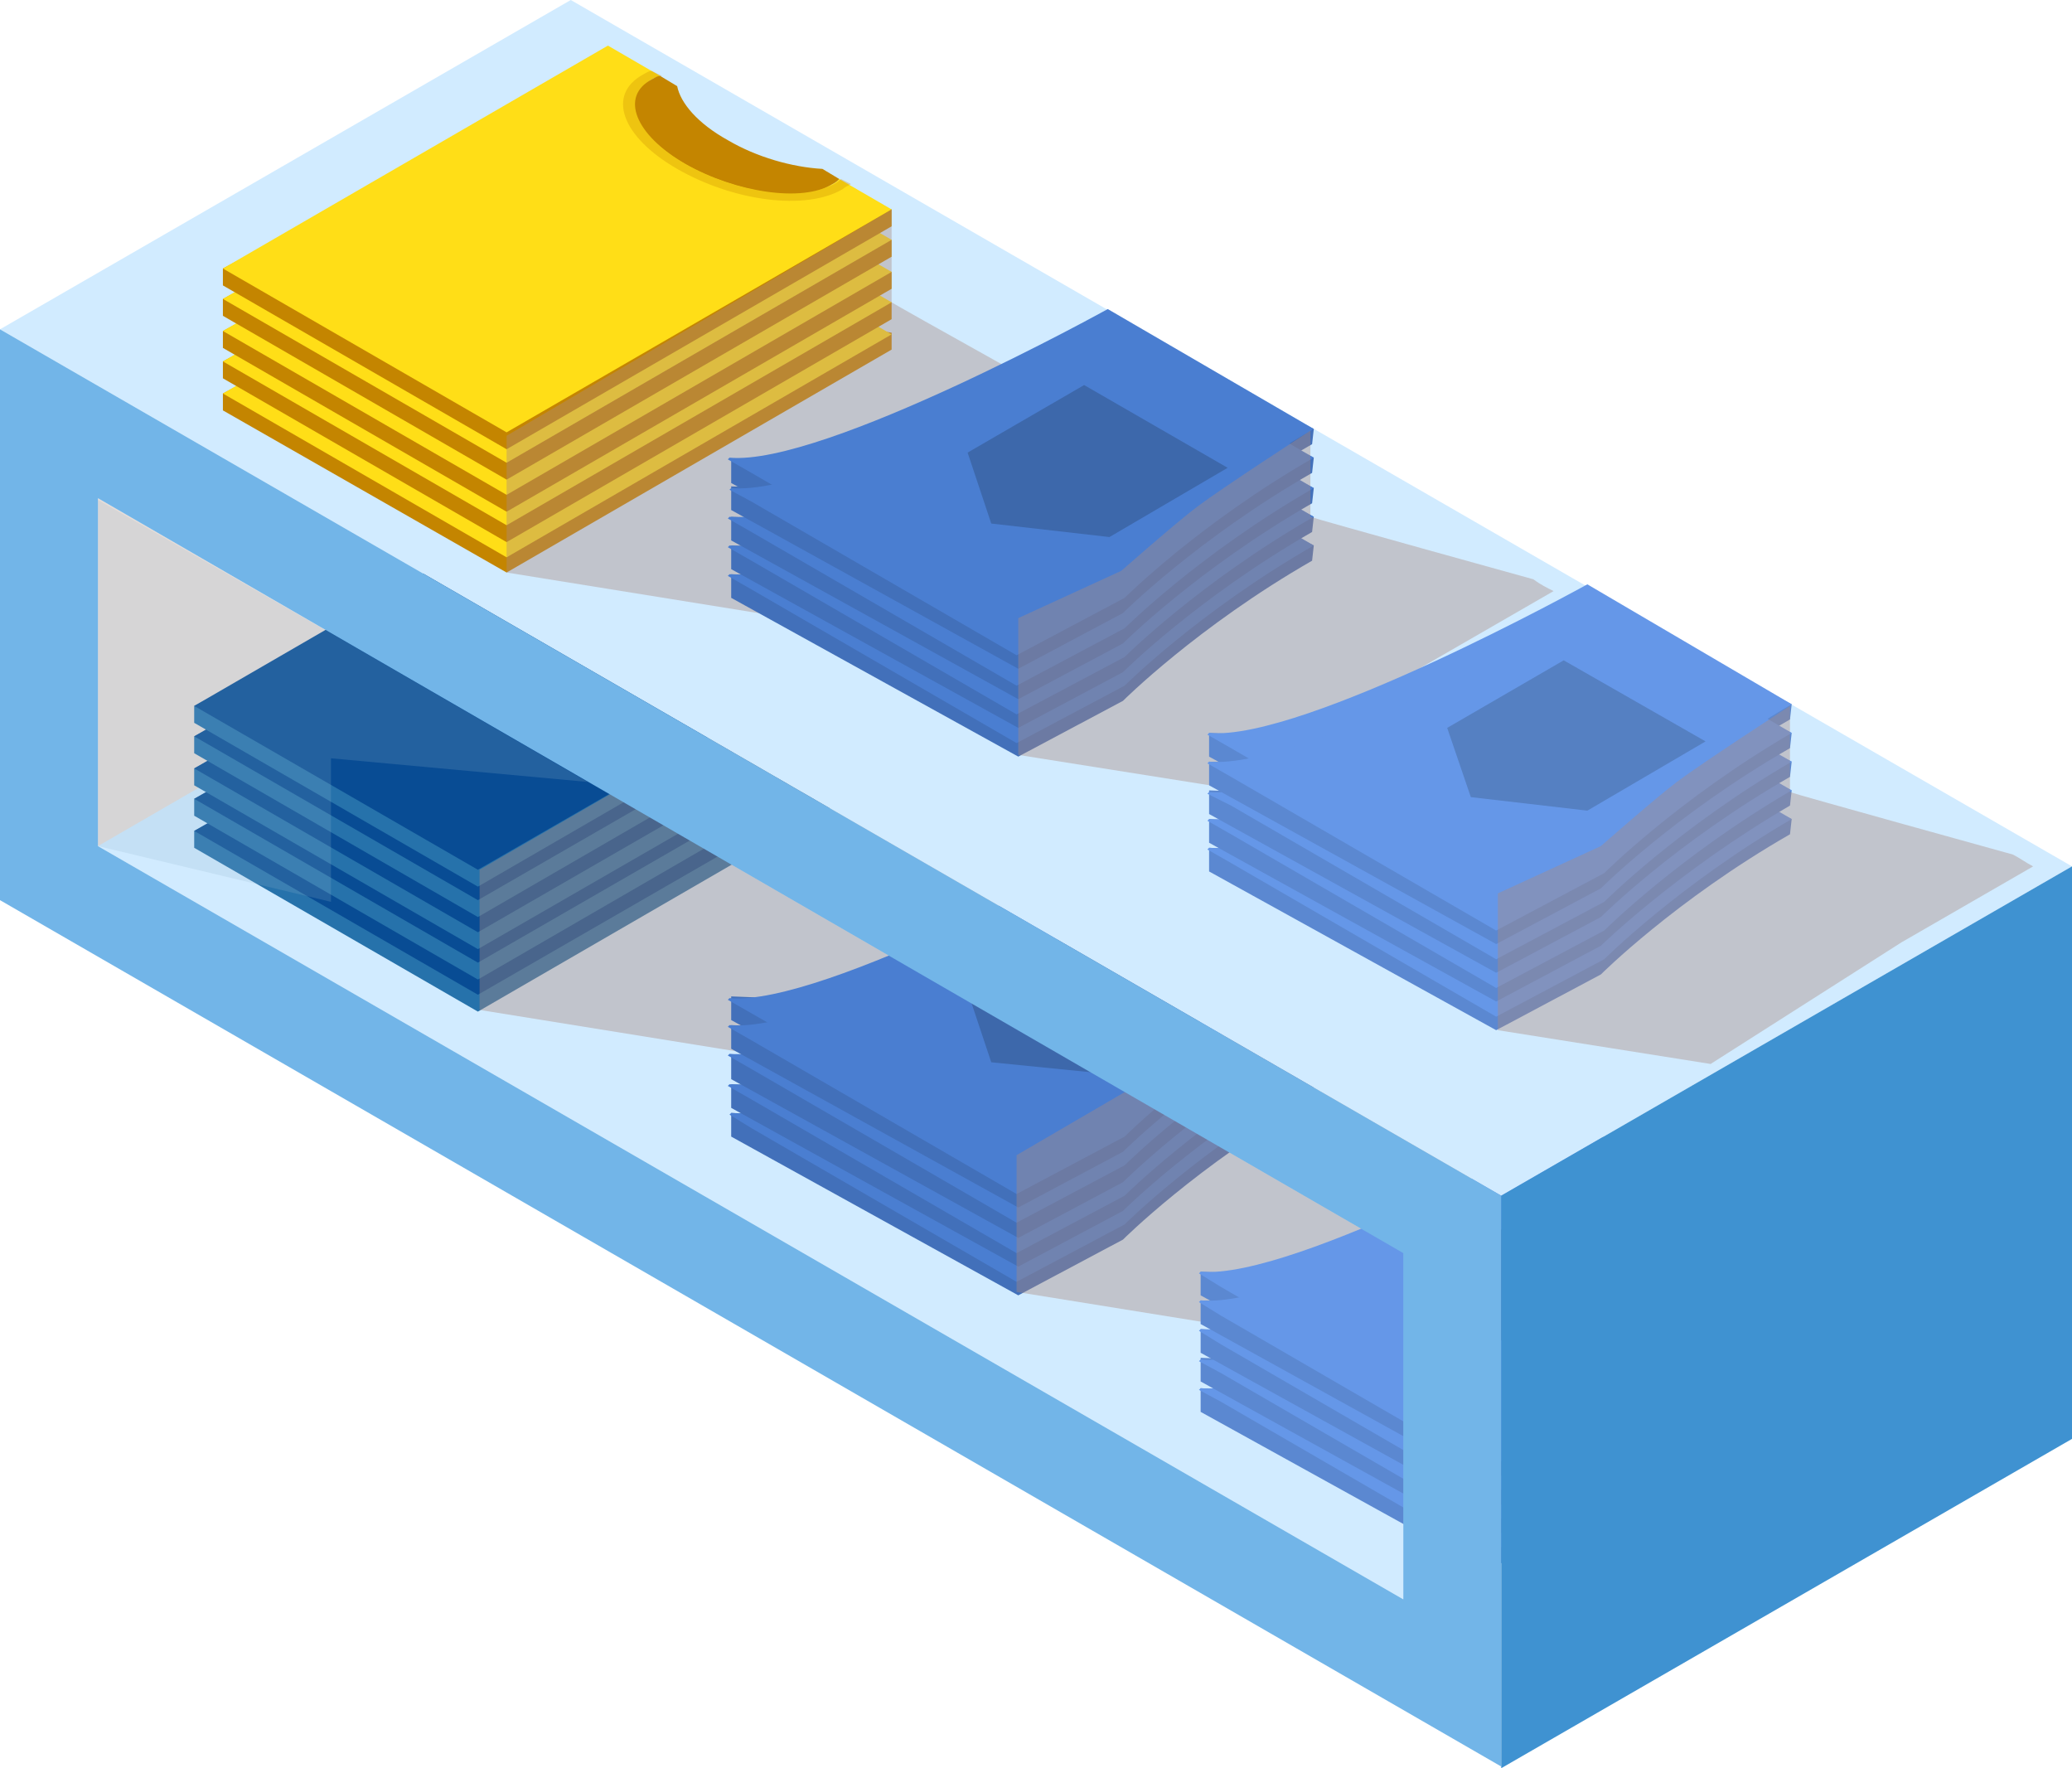 <?xml version="1.0" encoding="utf-8"?>
<!-- Generator: Adobe Illustrator 24.2.0, SVG Export Plug-In . SVG Version: 6.00 Build 0)  -->
<svg version="1.1" id="Layer_1" xmlns="http://www.w3.org/2000/svg" xmlns:xlink="http://www.w3.org/1999/xlink" x="0px" y="0px"
	 viewBox="0 0 122.7 104.7" style="enable-background:new 0 0 122.7 104.7;" xml:space="preserve">
<style type="text/css">
	.st0{fill:#D1EBFF;}
	.st1{fill:#E7DDD8;}
	.st2{fill:#2672AB;}
	.st3{fill:#084C94;}
	.st4{fill:#A8CFF0;}
	.st5{opacity:0.4;fill:#AB8980;}
	.st6{fill:#4270BA;}
	.st7{fill:#355994;}
	.st8{fill:#4A7ED1;}
	.st9{fill:#3D68AB;}
	.st10{fill:#5B88D1;}
	.st11{fill:#4B6FAB;}
	.st12{fill:#6597E8;}
	.st13{fill:#5580C2;}
	.st14{fill:#72B5E8;}
	.st15{opacity:0.2;fill:#92B4D1;}
	.st16{fill:#C48500;}
	.st17{fill:#FFDE17;}
	.st18{opacity:0.3;fill:#C48500;}
	.st19{fill:#3F92D1;}
</style>
<g>
	<polygon class="st0" points="83.1,74.2 83.1,94.7 5.8,50.1 5.8,29.5 23.6,39.8 	"/>
	<polygon class="st1" points="23.6,39.8 5.8,50.1 5.8,29.5 	"/>
	<g>
		<g>
			<path class="st2" d="M48.7,45.2L48.7,45.2l-0.6-0.3l-1-0.6c-1.8-0.1-3.8-0.7-5.6-1.7c-1.7-1-2.8-2.2-3-3.2l-1-0.6l-3.1-1.8
				L11.5,49.2v1l16.8,9.7l22.8-13.2v-1L48.7,45.2z"/>
			<g>
				<path class="st3" d="M51.2,45.7L28.3,58.9l-16.8-9.7L34.4,36l3.1,1.8c-0.2,0.1-0.4,0.1-0.5,0.2c-1.8,1.1-0.9,3.3,2,5
					c3,1.7,6.8,2.2,8.7,1.2c0.2-0.1,0.3-0.2,0.4-0.3L51.2,45.7z"/>
				<path class="st4" d="M48.2,44.5c-2.2,1.3-6.5,0.7-9.8-1.2c-3.3-1.9-4.2-4.4-2-5.6c0.2-0.1,0.3-0.2,0.5-0.2l0.6,0.3
					c-0.2,0.1-0.4,0.1-0.5,0.2c-1.8,1.1-0.9,3.3,2,5c3,1.7,6.8,2.2,8.7,1.2c0.2-0.1,0.3-0.2,0.4-0.3l0.6,0.3
					C48.5,44.3,48.4,44.4,48.2,44.5z"/>
				<path class="st2" d="M47.7,44.2C45.9,45.2,42,44.7,39,43c-3-1.7-3.9-4-2-5c0.2-0.1,0.3-0.2,0.5-0.2l1,0.6c0.2,1,1.2,2.2,3,3.2
					c1.7,1,3.8,1.6,5.6,1.7l1,0.6C48,44,47.8,44.1,47.7,44.2z"/>
			</g>
		</g>
		<g>
			<path class="st2" d="M48.7,43.3L48.7,43.3L48.1,43l-1-0.6c-1.8-0.1-3.8-0.7-5.6-1.7c-1.7-1-2.8-2.2-3-3.2l-1-0.6l-3.1-1.8
				L11.5,47.3v1L28.3,58l22.8-13.2v-1L48.7,43.3z"/>
			<g>
				<path class="st3" d="M51.2,43.8L28.3,57l-16.8-9.7l22.8-13.2l3.1,1.8c-0.2,0.1-0.4,0.1-0.5,0.2c-1.8,1.1-0.9,3.3,2,5
					c3,1.7,6.8,2.2,8.7,1.2c0.2-0.1,0.3-0.2,0.4-0.3L51.2,43.8z"/>
				<path class="st4" d="M48.2,42.7c-2.2,1.3-6.5,0.7-9.8-1.2c-3.3-1.9-4.2-4.4-2-5.6c0.2-0.1,0.3-0.2,0.5-0.2l0.6,0.3
					c-0.2,0.1-0.4,0.1-0.5,0.2c-1.8,1.1-0.9,3.3,2,5c3,1.7,6.8,2.2,8.7,1.2c0.2-0.1,0.3-0.2,0.4-0.3l0.6,0.3
					C48.5,42.5,48.4,42.6,48.2,42.7z"/>
				<path class="st2" d="M47.7,42.3c-1.8,1.1-5.7,0.5-8.7-1.2c-3-1.7-3.9-4-2-5c0.2-0.1,0.3-0.2,0.5-0.2l1,0.6c0.2,1,1.2,2.2,3,3.2
					c1.7,1,3.8,1.6,5.6,1.7l1,0.6C48,42.1,47.8,42.2,47.7,42.3z"/>
			</g>
		</g>
		<g>
			<path class="st2" d="M48.7,41.5L48.7,41.5l-0.6-0.3l-1-0.6c-1.8-0.1-3.8-0.7-5.6-1.7c-1.7-1-2.8-2.2-3-3.2l-1-0.6l-3.1-1.8
				L11.5,45.5v1l16.8,9.7L51.2,43v-1L48.7,41.5z"/>
			<g>
				<path class="st3" d="M51.2,42L28.3,55.2l-16.8-9.7l22.8-13.2l3.1,1.8c-0.2,0.1-0.4,0.1-0.5,0.2c-1.8,1.1-0.9,3.3,2,5
					c3,1.7,6.8,2.2,8.7,1.2c0.2-0.1,0.3-0.2,0.4-0.3L51.2,42z"/>
				<path class="st4" d="M48.2,40.8c-2.2,1.3-6.5,0.7-9.8-1.2c-3.3-1.9-4.2-4.4-2-5.6c0.2-0.1,0.3-0.2,0.5-0.2l0.6,0.3
					c-0.2,0.1-0.4,0.1-0.5,0.2c-1.8,1.1-0.9,3.3,2,5c3,1.7,6.8,2.2,8.7,1.2c0.2-0.1,0.3-0.2,0.4-0.3l0.6,0.3
					C48.5,40.6,48.4,40.7,48.2,40.8z"/>
				<path class="st2" d="M47.7,40.5C45.9,41.6,42,41,39,39.3c-3-1.7-3.9-4-2-5c0.2-0.1,0.3-0.2,0.5-0.2l1,0.6c0.2,1,1.2,2.2,3,3.2
					c1.7,1,3.8,1.6,5.6,1.7l1,0.6C48,40.3,47.8,40.4,47.7,40.5z"/>
			</g>
		</g>
		<g>
			<path class="st2" d="M48.7,39.6L48.7,39.6l-0.6-0.3l-1-0.6c-1.8-0.1-3.8-0.7-5.6-1.7c-1.7-1-2.8-2.2-3-3.2l-1-0.6l-3.1-1.8
				L11.5,43.6v1l16.8,9.7l22.8-13.2v-1L48.7,39.6z"/>
			<g>
				<path class="st3" d="M51.2,40.1L28.3,53.3l-16.8-9.7l22.8-13.2l3.1,1.8c-0.2,0.1-0.4,0.1-0.5,0.2c-1.8,1.1-0.9,3.3,2,5
					c3,1.7,6.8,2.2,8.7,1.2c0.2-0.1,0.3-0.2,0.4-0.3L51.2,40.1z"/>
				<path class="st4" d="M48.2,39c-2.2,1.3-6.5,0.7-9.8-1.2c-3.3-1.9-4.2-4.4-2-5.6c0.2-0.1,0.3-0.2,0.5-0.2l0.6,0.3
					c-0.2,0.1-0.4,0.1-0.5,0.2c-1.8,1.1-0.9,3.3,2,5c3,1.7,6.8,2.2,8.7,1.2c0.2-0.1,0.3-0.2,0.4-0.3l0.6,0.3
					C48.5,38.8,48.4,38.9,48.2,39z"/>
				<path class="st2" d="M47.7,38.7c-1.8,1.1-5.7,0.5-8.7-1.2c-3-1.7-3.9-4-2-5c0.2-0.1,0.3-0.2,0.5-0.2l1,0.6c0.2,1,1.2,2.2,3,3.2
					c1.7,1,3.8,1.6,5.6,1.7l1,0.6C48,38.5,47.8,38.6,47.7,38.7z"/>
			</g>
		</g>
		<g>
			<path class="st2" d="M48.7,37.8L48.7,37.8l-0.6-0.3l-1-0.6c-1.8-0.1-3.8-0.7-5.6-1.7c-1.7-1-2.8-2.2-3-3.2l-1-0.6l-3.1-1.8
				L11.5,41.8v1l16.8,9.7l22.8-13.2v-1L48.7,37.8z"/>
			<g>
				<path class="st3" d="M51.2,38.3L28.3,51.5l-16.8-9.7l22.8-13.2l3.1,1.8c-0.2,0.1-0.4,0.1-0.5,0.2c-1.8,1.1-0.9,3.3,2,5
					c3,1.7,6.8,2.2,8.7,1.2c0.2-0.1,0.3-0.2,0.4-0.3L51.2,38.3z"/>
				<path class="st4" d="M48.2,37.1c-2.2,1.3-6.5,0.7-9.8-1.2c-3.3-1.9-4.2-4.4-2-5.6c0.2-0.1,0.3-0.2,0.5-0.2l0.6,0.3
					c-0.2,0.1-0.4,0.1-0.5,0.2c-1.8,1.1-0.9,3.3,2,5c3,1.7,6.8,2.2,8.7,1.2c0.2-0.1,0.3-0.2,0.4-0.3l0.6,0.3
					C48.5,36.9,48.4,37,48.2,37.1z"/>
				<path class="st2" d="M47.7,36.8c-1.8,1.1-5.7,0.5-8.7-1.2c-3-1.7-3.9-4-2-5c0.2-0.1,0.3-0.2,0.5-0.2l1,0.6c0.2,1,1.2,2.2,3,3.2
					c1.7,1,3.8,1.6,5.6,1.7l1,0.6C48,36.6,47.8,36.7,47.7,36.8z"/>
			</g>
		</g>
	</g>
	<path class="st5" d="M63.7,50.8c0,0-12.4-6.9-12.5-7l0-5.5L28.4,51.5v8.3l0,0l15.5,2.5l13.3-6.2l7.8-4.5
		C64.5,51.4,64.2,51.1,63.7,50.8z"/>
	<g>
		<g>
			<g>
				<path class="st6" d="M77.8,64.2l-0.1,0.9c-6.8,3.9-11.2,8.3-11.2,8.3l-6.2,3.3l-17-9.4l0-1.4l7.7,0.3l14.6-8.1L77.8,64.2z"/>
				<polygon class="st7" points="58.6,68.9 57.2,64.8 64.1,60.8 72.6,65.6 65.5,69.7 				"/>
			</g>
			<g>
				<path class="st8" d="M77.8,64.2c-6.8,3.9-11.2,8.3-11.2,8.3l-6.4,3.4l-15.7-9.1L43.2,66l0.1-0.1c5.6,0.5,22.4-8.8,22.4-8.8
					L77.8,64.2z"/>
				<polygon class="st9" points="58.7,68 57.3,63.9 64.2,59.9 72.7,64.7 65.7,68.8 				"/>
			</g>
		</g>
		<g>
			<g>
				<path class="st6" d="M77.8,62.5l-0.1,0.9c-6.8,3.9-11.2,8.3-11.2,8.3L60.3,75l-17-9.4l0-1.4l7.7,0.3l14.6-8.1L77.8,62.5z"/>
				<polygon class="st7" points="58.6,67.2 57.2,63.1 64.1,59.1 72.6,63.9 65.5,68 				"/>
			</g>
			<g>
				<path class="st8" d="M77.8,62.5c-6.8,3.9-11.2,8.3-11.2,8.3l-6.4,3.4l-15.7-9.1l-1.4-0.8l0.1-0.1c5.6,0.5,22.4-8.8,22.4-8.8
					L77.8,62.5z"/>
				<polygon class="st9" points="58.7,66.3 57.3,62.2 64.2,58.2 72.7,63 65.7,67.1 				"/>
			</g>
		</g>
		<g>
			<g>
				<path class="st6" d="M77.8,60.7l-0.1,0.9C70.9,65.6,66.5,70,66.5,70l-6.2,3.3l-17-9.4l0-1.4l7.7,0.3l14.6-8.1L77.8,60.7z"/>
				<polygon class="st7" points="58.6,65.5 57.2,61.4 64.1,57.4 72.6,62.2 65.5,66.3 				"/>
			</g>
			<g>
				<path class="st8" d="M77.8,60.7C71,64.6,66.6,69,66.6,69l-6.4,3.4l-15.7-9.1l-1.4-0.8l0.1-0.1c5.6,0.5,22.4-8.8,22.4-8.8
					L77.8,60.7z"/>
				<polygon class="st9" points="58.7,64.6 57.3,60.4 64.2,56.4 72.7,61.3 65.7,65.4 				"/>
			</g>
		</g>
		<g>
			<g>
				<path class="st6" d="M77.8,57.3l-0.1,0.9c-6.8,3.9-11.2,8.3-11.2,8.3l-6.2,3.3l-17-9.4l0-1.4l7.7,0.3l14.6-8.1L77.8,57.3z"/>
				<polygon class="st7" points="58.6,62.1 57.2,57.9 64.1,53.9 72.6,58.8 65.5,62.8 				"/>
			</g>
			<g>
				<path class="st8" d="M77.8,57.3c-6.8,3.9-11.2,8.3-11.2,8.3L60.2,69L44.5,60l-1.4-0.8l0.1-0.1c5.6,0.5,22.4-8.8,22.4-8.8
					L77.8,57.3z"/>
				<polygon class="st9" points="58.7,61.2 57.3,57 64.2,53 72.7,57.9 65.7,61.9 				"/>
			</g>
		</g>
		<g>
			<g>
				<path class="st6" d="M77.8,59l-0.1,0.9c-6.8,3.9-11.2,8.3-11.2,8.3l-6.2,3.3l-17-9.4l0-1.4l7.7,0.3L65.6,53L77.8,59z"/>
				<polygon class="st7" points="58.6,63.8 57.2,59.6 64.1,55.6 72.6,60.5 65.5,64.6 				"/>
			</g>
			<g>
				<path class="st8" d="M77.8,59c-6.8,3.9-11.2,8.3-11.2,8.3l-6.4,3.4l-15.7-9.1l-1.4-0.8l0.1-0.1c5.6,0.5,22.4-8.8,22.4-8.8
					L77.8,59z"/>
				<polygon class="st9" points="58.7,62.9 57.3,58.7 64.2,54.7 72.7,59.6 65.7,63.6 				"/>
			</g>
		</g>
	</g>
	<path class="st5" d="M95.5,67.6c0,0-12.4-6.9-12.5-7l0-5.5L60.2,68.4v8.1l0,0l15.5,2.5l13.3-6.2l7.8-4.5
		C96.3,68.1,96,67.8,95.5,67.6z"/>
	<g>
		<g>
			<g>
				<path class="st10" d="M105.6,80.4l-0.1,0.9c-6.8,3.9-11.2,8.3-11.2,8.3L88.1,93l-17-9.4l0-1.4l7.7,0.3l14.6-8.1L105.6,80.4z"/>
				<polygon class="st11" points="86.4,85.2 85,81 91.9,77 100.4,81.9 93.4,85.9 				"/>
			</g>
			<g>
				<path class="st12" d="M105.6,80.4c-6.8,3.9-11.2,8.3-11.2,8.3L88,92.1l-15.7-9.1L71,82.3l0.1-0.1c5.6,0.5,22.4-8.8,22.4-8.8
					L105.6,80.4z"/>
				<polygon class="st13" points="86.5,84.2 85.1,80.1 92,76.1 100.5,81 93.5,85 				"/>
			</g>
		</g>
		<g>
			<g>
				<path class="st10" d="M105.6,78.7l-0.1,0.9c-6.8,3.9-11.2,8.3-11.2,8.3l-6.2,3.3l-17-9.4l0-1.4l7.7,0.3l14.6-8.1L105.6,78.7z"/>
				<polygon class="st11" points="86.4,83.4 85,79.3 91.9,75.3 100.4,80.2 93.4,84.2 				"/>
			</g>
			<g>
				<path class="st12" d="M105.6,78.7C98.8,82.6,94.4,87,94.4,87L88,90.4l-15.7-9.1L71,80.6l0.1-0.1c5.6,0.5,22.4-8.8,22.4-8.8
					L105.6,78.7z"/>
				<polygon class="st13" points="86.5,82.5 85.1,78.4 92,74.4 100.5,79.3 93.5,83.3 				"/>
			</g>
		</g>
		<g>
			<g>
				<path class="st10" d="M105.6,77l-0.1,0.9c-6.8,3.9-11.2,8.3-11.2,8.3l-6.2,3.3l-17-9.4l0-1.4l7.7,0.3l14.6-8.1L105.6,77z"/>
				<polygon class="st11" points="86.4,81.7 85,77.6 91.9,73.6 100.4,78.5 93.4,82.5 				"/>
			</g>
			<g>
				<path class="st12" d="M105.6,77c-6.8,3.9-11.2,8.3-11.2,8.3L88,88.7l-15.7-9.1L71,78.8l0.1-0.1c5.6,0.5,22.4-8.8,22.4-8.8
					L105.6,77z"/>
				<polygon class="st13" points="86.5,80.8 85.1,76.7 92,72.7 100.5,77.5 93.5,81.6 				"/>
			</g>
		</g>
		<g>
			<g>
				<path class="st10" d="M105.6,73.6l-0.1,0.9c-6.8,3.9-11.2,8.3-11.2,8.3l-6.2,3.3l-17-9.4l0-1.4l7.7,0.3l14.6-8.1L105.6,73.6z"/>
				<polygon class="st11" points="86.4,78.3 85,74.2 91.9,70.2 100.4,75 93.4,79.1 				"/>
			</g>
			<g>
				<path class="st12" d="M105.6,73.6c-6.8,3.9-11.2,8.3-11.2,8.3L88,85.3l-15.7-9.1L71,75.4l0.1-0.1c5.6,0.5,22.4-8.8,22.4-8.8
					L105.6,73.6z"/>
				<polygon class="st13" points="86.5,77.4 85.1,73.3 92,69.3 100.5,74.1 93.5,78.2 				"/>
			</g>
		</g>
		<g>
			<g>
				<path class="st10" d="M105.6,75.3l-0.1,0.9c-6.8,3.9-11.2,8.3-11.2,8.3l-6.2,3.3l-17-9.4l0-1.4l7.7,0.3l14.6-8.1L105.6,75.3z"/>
				<polygon class="st11" points="86.4,80 85,75.9 91.9,71.9 100.4,76.7 93.4,80.8 				"/>
			</g>
			<g>
				<path class="st12" d="M105.6,75.3c-6.8,3.9-11.2,8.3-11.2,8.3L88,87l-15.7-9.1L71,77.1l0.1-0.1c5.6,0.5,22.4-8.8,22.4-8.8
					L105.6,75.3z"/>
				<polygon class="st13" points="86.5,79.1 85.1,75 92,71 100.5,75.8 93.5,79.9 				"/>
			</g>
		</g>
	</g>
	<polygon class="st0" points="0,19.5 88.9,70.8 122.7,51.3 33.8,0 	"/>
	<path class="st14" d="M0,19.5v33.8l88.9,51.3V70.8L0,19.5z M83.1,94.7L5.8,50.1V29.5l17.8,10.3l59.5,34.4V94.7z"/>
	<polygon class="st15" points="20.3,37.9 5.8,29.6 5.8,50.1 19.6,53.4 19.6,44.9 34.8,46.3 	"/>
	<g>
		<g>
			<path class="st16" d="M50.3,19.3L50.3,19.3L49.7,19l-1-0.6c-1.8-0.1-3.8-0.7-5.6-1.7c-1.7-1-2.8-2.2-3-3.2l-1-0.6L36,11.1
				L13.2,23.3v1L30,33.9l22.8-13.2v-1L50.3,19.3z"/>
			<g>
				<path class="st17" d="M52.8,19.8L30,33l-16.8-9.7L36,10.1l3.1,1.8c-0.2,0.1-0.4,0.1-0.5,0.2c-1.8,1.1-0.9,3.3,2,5
					c3,1.7,6.8,2.2,8.7,1.2c0.2-0.1,0.3-0.2,0.4-0.3L52.8,19.8z"/>
				<path class="st18" d="M49.9,18.6c-2.2,1.3-6.5,0.7-9.8-1.2c-3.3-1.9-4.2-4.4-2-5.6c0.2-0.1,0.3-0.2,0.5-0.2l0.6,0.3
					c-0.2,0.1-0.4,0.1-0.5,0.2c-1.8,1.1-0.9,3.3,2,5c3,1.7,6.8,2.2,8.7,1.2c0.2-0.1,0.3-0.2,0.4-0.3l0.6,0.3
					C50.2,18.4,50,18.5,49.9,18.6z"/>
				<path class="st16" d="M49.3,18.3c-1.8,1.1-5.7,0.5-8.7-1.2c-3-1.7-3.9-4-2-5c0.2-0.1,0.3-0.2,0.5-0.2l1,0.6c0.2,1,1.2,2.2,3,3.2
					c1.7,1,3.8,1.6,5.6,1.7l1,0.6C49.6,18.1,49.5,18.2,49.3,18.3z"/>
			</g>
		</g>
		<g>
			<path class="st16" d="M50.3,17.4L50.3,17.4l-0.6-0.3l-1-0.6c-1.8-0.1-3.8-0.7-5.6-1.7c-1.7-1-2.8-2.2-3-3.2l-1-0.6L36,9.2
				L13.2,21.4v1L30,32.1l22.8-13.2v-1L50.3,17.4z"/>
			<g>
				<path class="st17" d="M52.8,17.9L30,31.1l-16.8-9.7L36,8.2l3.1,1.8c-0.2,0.1-0.4,0.1-0.5,0.2c-1.8,1.1-0.9,3.3,2,5
					c3,1.7,6.8,2.2,8.7,1.2c0.2-0.1,0.3-0.2,0.4-0.3L52.8,17.9z"/>
				<path class="st18" d="M49.9,16.8c-2.2,1.3-6.5,0.7-9.8-1.2c-3.3-1.9-4.2-4.4-2-5.6c0.2-0.1,0.3-0.2,0.5-0.2l0.6,0.3
					c-0.2,0.1-0.4,0.1-0.5,0.2c-1.8,1.1-0.9,3.3,2,5c3,1.7,6.8,2.2,8.7,1.2c0.2-0.1,0.3-0.2,0.4-0.3l0.6,0.3
					C50.2,16.6,50,16.7,49.9,16.8z"/>
				<path class="st16" d="M49.3,16.5c-1.8,1.1-5.7,0.5-8.7-1.2c-3-1.7-3.9-4-2-5c0.2-0.1,0.3-0.2,0.5-0.2l1,0.6c0.2,1,1.2,2.2,3,3.2
					c1.7,1,3.8,1.6,5.6,1.7l1,0.6C49.6,16.3,49.5,16.4,49.3,16.5z"/>
			</g>
		</g>
		<g>
			<path class="st16" d="M50.3,15.6L50.3,15.6l-0.6-0.3l-1-0.6c-1.8-0.1-3.8-0.7-5.6-1.7c-1.7-1-2.8-2.2-3-3.2l-1-0.6L36,7.4
				L13.2,19.6v1L30,30.3l22.8-13.2v-1L50.3,15.6z"/>
			<g>
				<path class="st17" d="M52.8,16.1L30,29.3l-16.8-9.7L36,6.4l3.1,1.8c-0.2,0.1-0.4,0.1-0.5,0.2c-1.8,1.1-0.9,3.3,2,5
					c3,1.7,6.8,2.2,8.7,1.2c0.2-0.1,0.3-0.2,0.4-0.3L52.8,16.1z"/>
				<path class="st18" d="M49.9,14.9c-2.2,1.3-6.5,0.7-9.8-1.2c-3.3-1.9-4.2-4.4-2-5.6c0.2-0.1,0.3-0.2,0.5-0.2l0.6,0.3
					c-0.2,0.1-0.4,0.1-0.5,0.2c-1.8,1.1-0.9,3.3,2,5c3,1.7,6.8,2.2,8.7,1.2c0.2-0.1,0.3-0.2,0.4-0.3l0.6,0.3
					C50.2,14.7,50,14.8,49.9,14.9z"/>
				<path class="st16" d="M49.3,14.6c-1.8,1.1-5.7,0.5-8.7-1.2c-3-1.7-3.9-4-2-5c0.2-0.1,0.3-0.2,0.5-0.2l1,0.6c0.2,1,1.2,2.2,3,3.2
					c1.7,1,3.8,1.6,5.6,1.7l1,0.6C49.6,14.4,49.5,14.5,49.3,14.6z"/>
			</g>
		</g>
		<g>
			<path class="st16" d="M50.3,13.8L50.3,13.8l-0.6-0.3l-1-0.6c-1.8-0.1-3.8-0.7-5.6-1.7c-1.7-1-2.8-2.2-3-3.2l-1-0.6L36,5.5
				L13.2,17.7v1L30,28.4l22.8-13.2v-1L50.3,13.8z"/>
			<g>
				<path class="st17" d="M52.8,14.2L30,27.4l-16.8-9.7L36,4.5l3.1,1.8c-0.2,0.1-0.4,0.1-0.5,0.2c-1.8,1.1-0.9,3.3,2,5
					c3,1.7,6.8,2.2,8.7,1.2c0.2-0.1,0.3-0.2,0.4-0.3L52.8,14.2z"/>
				<path class="st18" d="M49.9,13.1c-2.2,1.3-6.5,0.7-9.8-1.2c-3.3-1.9-4.2-4.4-2-5.6c0.2-0.1,0.3-0.2,0.5-0.2l0.6,0.3
					c-0.2,0.1-0.4,0.1-0.5,0.2c-1.8,1.1-0.9,3.3,2,5c3,1.7,6.8,2.2,8.7,1.2c0.2-0.1,0.3-0.2,0.4-0.3l0.6,0.3
					C50.2,12.9,50,13,49.9,13.1z"/>
				<path class="st16" d="M49.3,12.8c-1.8,1.1-5.7,0.5-8.7-1.2c-3-1.7-3.9-4-2-5c0.2-0.1,0.3-0.2,0.5-0.2l1,0.6c0.2,1,1.2,2.2,3,3.2
					c1.7,1,3.8,1.6,5.6,1.7l1,0.6C49.6,12.6,49.5,12.7,49.3,12.8z"/>
			</g>
		</g>
		<g>
			<path class="st16" d="M50.3,11.9L50.3,11.9l-0.6-0.3l-1-0.6c-1.8-0.1-3.8-0.7-5.6-1.7c-1.7-1-2.8-2.2-3-3.2l-1-0.6L36,3.7
				L13.2,15.9v1L30,26.6l22.8-13.2v-1L50.3,11.9z"/>
			<g>
				<path class="st17" d="M52.8,12.4L30,25.6l-16.8-9.7L36,2.7l3.1,1.8c-0.2,0.1-0.4,0.1-0.5,0.2c-1.8,1.1-0.9,3.3,2,5
					c3,1.7,6.8,2.2,8.7,1.2c0.2-0.1,0.3-0.2,0.4-0.3L52.8,12.4z"/>
				<path class="st18" d="M49.9,11.2c-2.2,1.3-6.5,0.7-9.8-1.2c-3.3-1.9-4.2-4.4-2-5.6c0.2-0.1,0.3-0.2,0.5-0.2l0.6,0.3
					c-0.2,0.1-0.4,0.1-0.5,0.2c-1.8,1.1-0.9,3.3,2,5c3,1.7,6.8,2.2,8.7,1.2c0.2-0.1,0.3-0.2,0.4-0.3l0.6,0.3
					C50.2,11,50,11.1,49.9,11.2z"/>
				<path class="st16" d="M49.3,10.9c-1.8,1.1-5.7,0.5-8.7-1.2c-3-1.7-3.9-4-2-5c0.2-0.1,0.3-0.2,0.5-0.2l1,0.6c0.2,1,1.2,2.2,3,3.2
					c1.7,1,3.8,1.6,5.6,1.7l1,0.6C49.6,10.7,49.5,10.8,49.3,10.9z"/>
			</g>
		</g>
	</g>
	<path class="st5" d="M65.3,24.9c0,0-12.4-6.9-12.5-7l0-5.5L30,25.8v8.1l0,0l15.5,2.5l13.3-6.2l7.8-4.5
		C66.1,25.5,65.8,25.2,65.3,24.9z"/>
	<g>
		<g>
			<g>
				<g>
					<path class="st6" d="M77.8,32.3l-0.1,0.9c-6.8,3.9-11.2,8.3-11.2,8.3l-6.2,3.3l-17-9.4l0-1.4l7.7,0.3l14.6-8.1L77.8,32.3z"/>
					<polygon class="st7" points="58.6,37 57.2,32.9 64.1,28.9 72.6,33.8 65.5,37.8 					"/>
				</g>
				<g>
					<path class="st8" d="M77.8,32.3c-6.8,3.9-11.2,8.3-11.2,8.3L60.2,44l-15.7-9.1l-1.4-0.8l0.1-0.1c5.6,0.5,22.4-8.8,22.4-8.8
						L77.8,32.3z"/>
					<polygon class="st9" points="58.7,36.1 57.3,32 64.2,28 72.7,32.8 65.7,36.9 					"/>
				</g>
			</g>
			<g>
				<g>
					<path class="st6" d="M77.8,30.6l-0.1,0.9c-6.8,3.9-11.2,8.3-11.2,8.3l-6.2,3.3l-17-9.4l0-1.4l7.7,0.3l14.6-8.1L77.8,30.6z"/>
					<polygon class="st7" points="58.6,35.3 57.2,31.2 64.1,27.2 72.6,32 65.5,36.1 					"/>
				</g>
				<g>
					<path class="st8" d="M77.8,30.6c-6.8,3.9-11.2,8.3-11.2,8.3l-6.4,3.4l-15.7-9.1l-1.4-0.8l0.1-0.1c5.6,0.5,22.4-8.8,22.4-8.8
						L77.8,30.6z"/>
					<polygon class="st9" points="58.7,34.4 57.3,30.3 64.2,26.3 72.7,31.1 65.7,35.2 					"/>
				</g>
			</g>
			<g>
				<g>
					<path class="st6" d="M77.8,28.9l-0.1,0.9c-6.8,3.9-11.2,8.3-11.2,8.3l-6.2,3.3l-17-9.4l0-1.4l7.7,0.3l14.6-8.1L77.8,28.9z"/>
					<polygon class="st7" points="58.6,33.6 57.2,29.5 64.1,25.5 72.6,30.3 65.5,34.4 					"/>
				</g>
				<g>
					<path class="st8" d="M77.8,28.9c-6.8,3.9-11.2,8.3-11.2,8.3l-6.4,3.4l-15.7-9.1l-1.4-0.8l0.1-0.1c5.6,0.5,22.4-8.8,22.4-8.8
						L77.8,28.9z"/>
					<polygon class="st9" points="58.7,32.7 57.3,28.6 64.2,24.6 72.7,29.4 65.7,33.5 					"/>
				</g>
			</g>
			<g>
				<g>
					<path class="st6" d="M77.8,25.4l-0.1,0.9c-6.8,3.9-11.2,8.3-11.2,8.3L60.3,38l-17-9.4l0-1.4l7.7,0.3l14.6-8.1L77.8,25.4z"/>
					<polygon class="st7" points="58.6,30.2 57.2,26 64.1,22 72.6,26.9 65.5,31 					"/>
				</g>
				<g>
					<path class="st8" d="M77.8,25.4c-6.8,3.9-11.2,8.3-11.2,8.3l-6.4,3.4l-15.7-9.1l-1.4-0.8l0.1-0.1c5.6,0.5,22.4-8.8,22.4-8.8
						L77.8,25.4z"/>
					<polygon class="st9" points="58.7,29.3 57.3,25.1 64.2,21.1 72.7,26 65.7,30 					"/>
				</g>
			</g>
			<g>
				<g>
					<path class="st6" d="M77.8,27.1L77.7,28c-6.8,3.9-11.2,8.3-11.2,8.3l-6.2,3.3l-17-9.4l0-1.4l7.7,0.3l14.6-8.1L77.8,27.1z"/>
					<polygon class="st7" points="58.6,31.9 57.2,27.8 64.1,23.8 72.6,28.6 65.5,32.7 					"/>
				</g>
				<g>
					<path class="st8" d="M77.8,27.1C71,31,66.6,35.4,66.6,35.4l-6.4,3.4l-15.7-9.1L43.2,29l0.1-0.1c5.6,0.5,22.4-8.8,22.4-8.8
						L77.8,27.1z"/>
					<polygon class="st9" points="58.7,31 57.3,26.8 64.2,22.8 72.7,27.7 65.7,31.8 					"/>
				</g>
			</g>
		</g>
	</g>
	<path class="st5" d="M90.8,34.3c0,0-13-3.6-13.2-3.7v-5.1c0,0-5.1,3.3-6.7,4.5c-1.2,0.9-4.5,3.8-4.5,3.8l-6.1,2.8v8.1l0,0l12.6,2
		l11.3-7.2l7.8-4.5C91.6,34.8,91.2,34.6,90.8,34.3z"/>
	<g>
		<g>
			<g>
				<g>
					<path class="st10" d="M106.1,48.5l-0.1,0.9c-6.8,3.9-11.2,8.3-11.2,8.3l-6.2,3.3l-17-9.4l0-1.4l7.7,0.3l14.6-8.1L106.1,48.5z"
						/>
					<polygon class="st11" points="86.9,53.3 85.5,49.1 92.5,45.1 100.9,50 93.9,54 					"/>
				</g>
				<g>
					<path class="st12" d="M106.1,48.5C99.4,52.4,95,56.8,95,56.8l-6.4,3.4l-15.7-9.1l-1.4-0.8l0.1-0.1c5.6,0.5,22.4-8.8,22.4-8.8
						L106.1,48.5z"/>
					<polygon class="st13" points="87.1,52.4 85.7,48.2 92.6,44.2 101,49.1 94,53.1 					"/>
				</g>
			</g>
			<g>
				<g>
					<path class="st10" d="M106.1,46.8l-0.1,0.9C99.3,51.6,94.8,56,94.8,56l-6.2,3.3l-17-9.4l0-1.4l7.7,0.3l14.6-8.1L106.1,46.8z"/>
					<polygon class="st11" points="86.9,51.6 85.5,47.4 92.5,43.4 100.9,48.3 93.9,52.3 					"/>
				</g>
				<g>
					<path class="st12" d="M106.1,46.8C99.4,50.7,95,55.1,95,55.1l-6.4,3.4l-15.7-9.1l-1.4-0.8l0.1-0.1c5.6,0.5,22.4-8.8,22.4-8.8
						L106.1,46.8z"/>
					<polygon class="st13" points="87.1,50.6 85.7,46.5 92.6,42.5 101,47.4 94,51.4 					"/>
				</g>
			</g>
			<g>
				<g>
					<path class="st10" d="M106.1,45.1L106,46c-6.8,3.9-11.2,8.3-11.2,8.3l-6.2,3.3l-17-9.4l0-1.4l7.7,0.3L93.9,39L106.1,45.1z"/>
					<polygon class="st11" points="86.9,49.8 85.5,45.7 92.5,41.7 100.9,46.6 93.9,50.6 					"/>
				</g>
				<g>
					<path class="st12" d="M106.1,45.1C99.4,49,95,53.4,95,53.4l-6.4,3.4l-15.7-9.1L71.5,47l0.1-0.1c5.6,0.5,22.4-8.8,22.4-8.8
						L106.1,45.1z"/>
					<polygon class="st13" points="87.1,48.9 85.7,44.8 92.6,40.8 101,45.7 94,49.7 					"/>
				</g>
			</g>
			<g>
				<g>
					<path class="st10" d="M106.1,41.7l-0.1,0.9c-6.8,3.9-11.2,8.3-11.2,8.3l-6.2,3.3l-17-9.4l0-1.4l7.7,0.3l14.6-8.1L106.1,41.7z"
						/>
					<polygon class="st11" points="86.9,46.4 85.5,42.3 92.5,38.3 100.9,43.1 93.9,47.2 					"/>
				</g>
				<g>
					<path class="st12" d="M106.1,41.7C99.4,45.6,95,50,95,50l-6.4,3.4l-15.7-9.1l-1.4-0.8l0.1-0.1c5.6,0.5,22.4-8.8,22.4-8.8
						L106.1,41.7z"/>
					<polygon class="st13" points="87.1,45.5 85.7,41.4 92.6,37.4 101,42.2 94,46.3 					"/>
				</g>
			</g>
			<g>
				<g>
					<path class="st10" d="M106.1,43.4l-0.1,0.9c-6.8,3.9-11.2,8.3-11.2,8.3l-6.2,3.3l-17-9.4l0-1.4l7.7,0.3l14.6-8.1L106.1,43.4z"
						/>
					<polygon class="st11" points="86.9,48.1 85.5,44 92.5,40 100.9,44.9 93.9,48.9 					"/>
				</g>
				<g>
					<path class="st12" d="M106.1,43.4C99.4,47.3,95,51.7,95,51.7l-6.4,3.4L72.9,46l-1.4-0.8l0.1-0.1c5.6,0.5,22.4-8.8,22.4-8.8
						L106.1,43.4z"/>
					<polygon class="st13" points="87.1,47.2 85.7,43.1 92.6,39.1 101,43.9 94,48 					"/>
				</g>
			</g>
		</g>
	</g>
	<path class="st5" d="M119.2,50.6c0,0-13-3.6-13.2-3.7v-5.1c0,0-5.1,3.3-6.7,4.5c-1.2,0.9-4.5,3.8-4.5,3.8l-6.1,2.8v8.1l0,0l12.6,2
		l11.3-7.2l7.8-4.5C120,51.1,119.6,50.8,119.2,50.6z"/>
	<polygon class="st19" points="88.9,70.8 88.9,104.7 122.7,85.2 122.7,51.3 	"/>
</g>
</svg>
